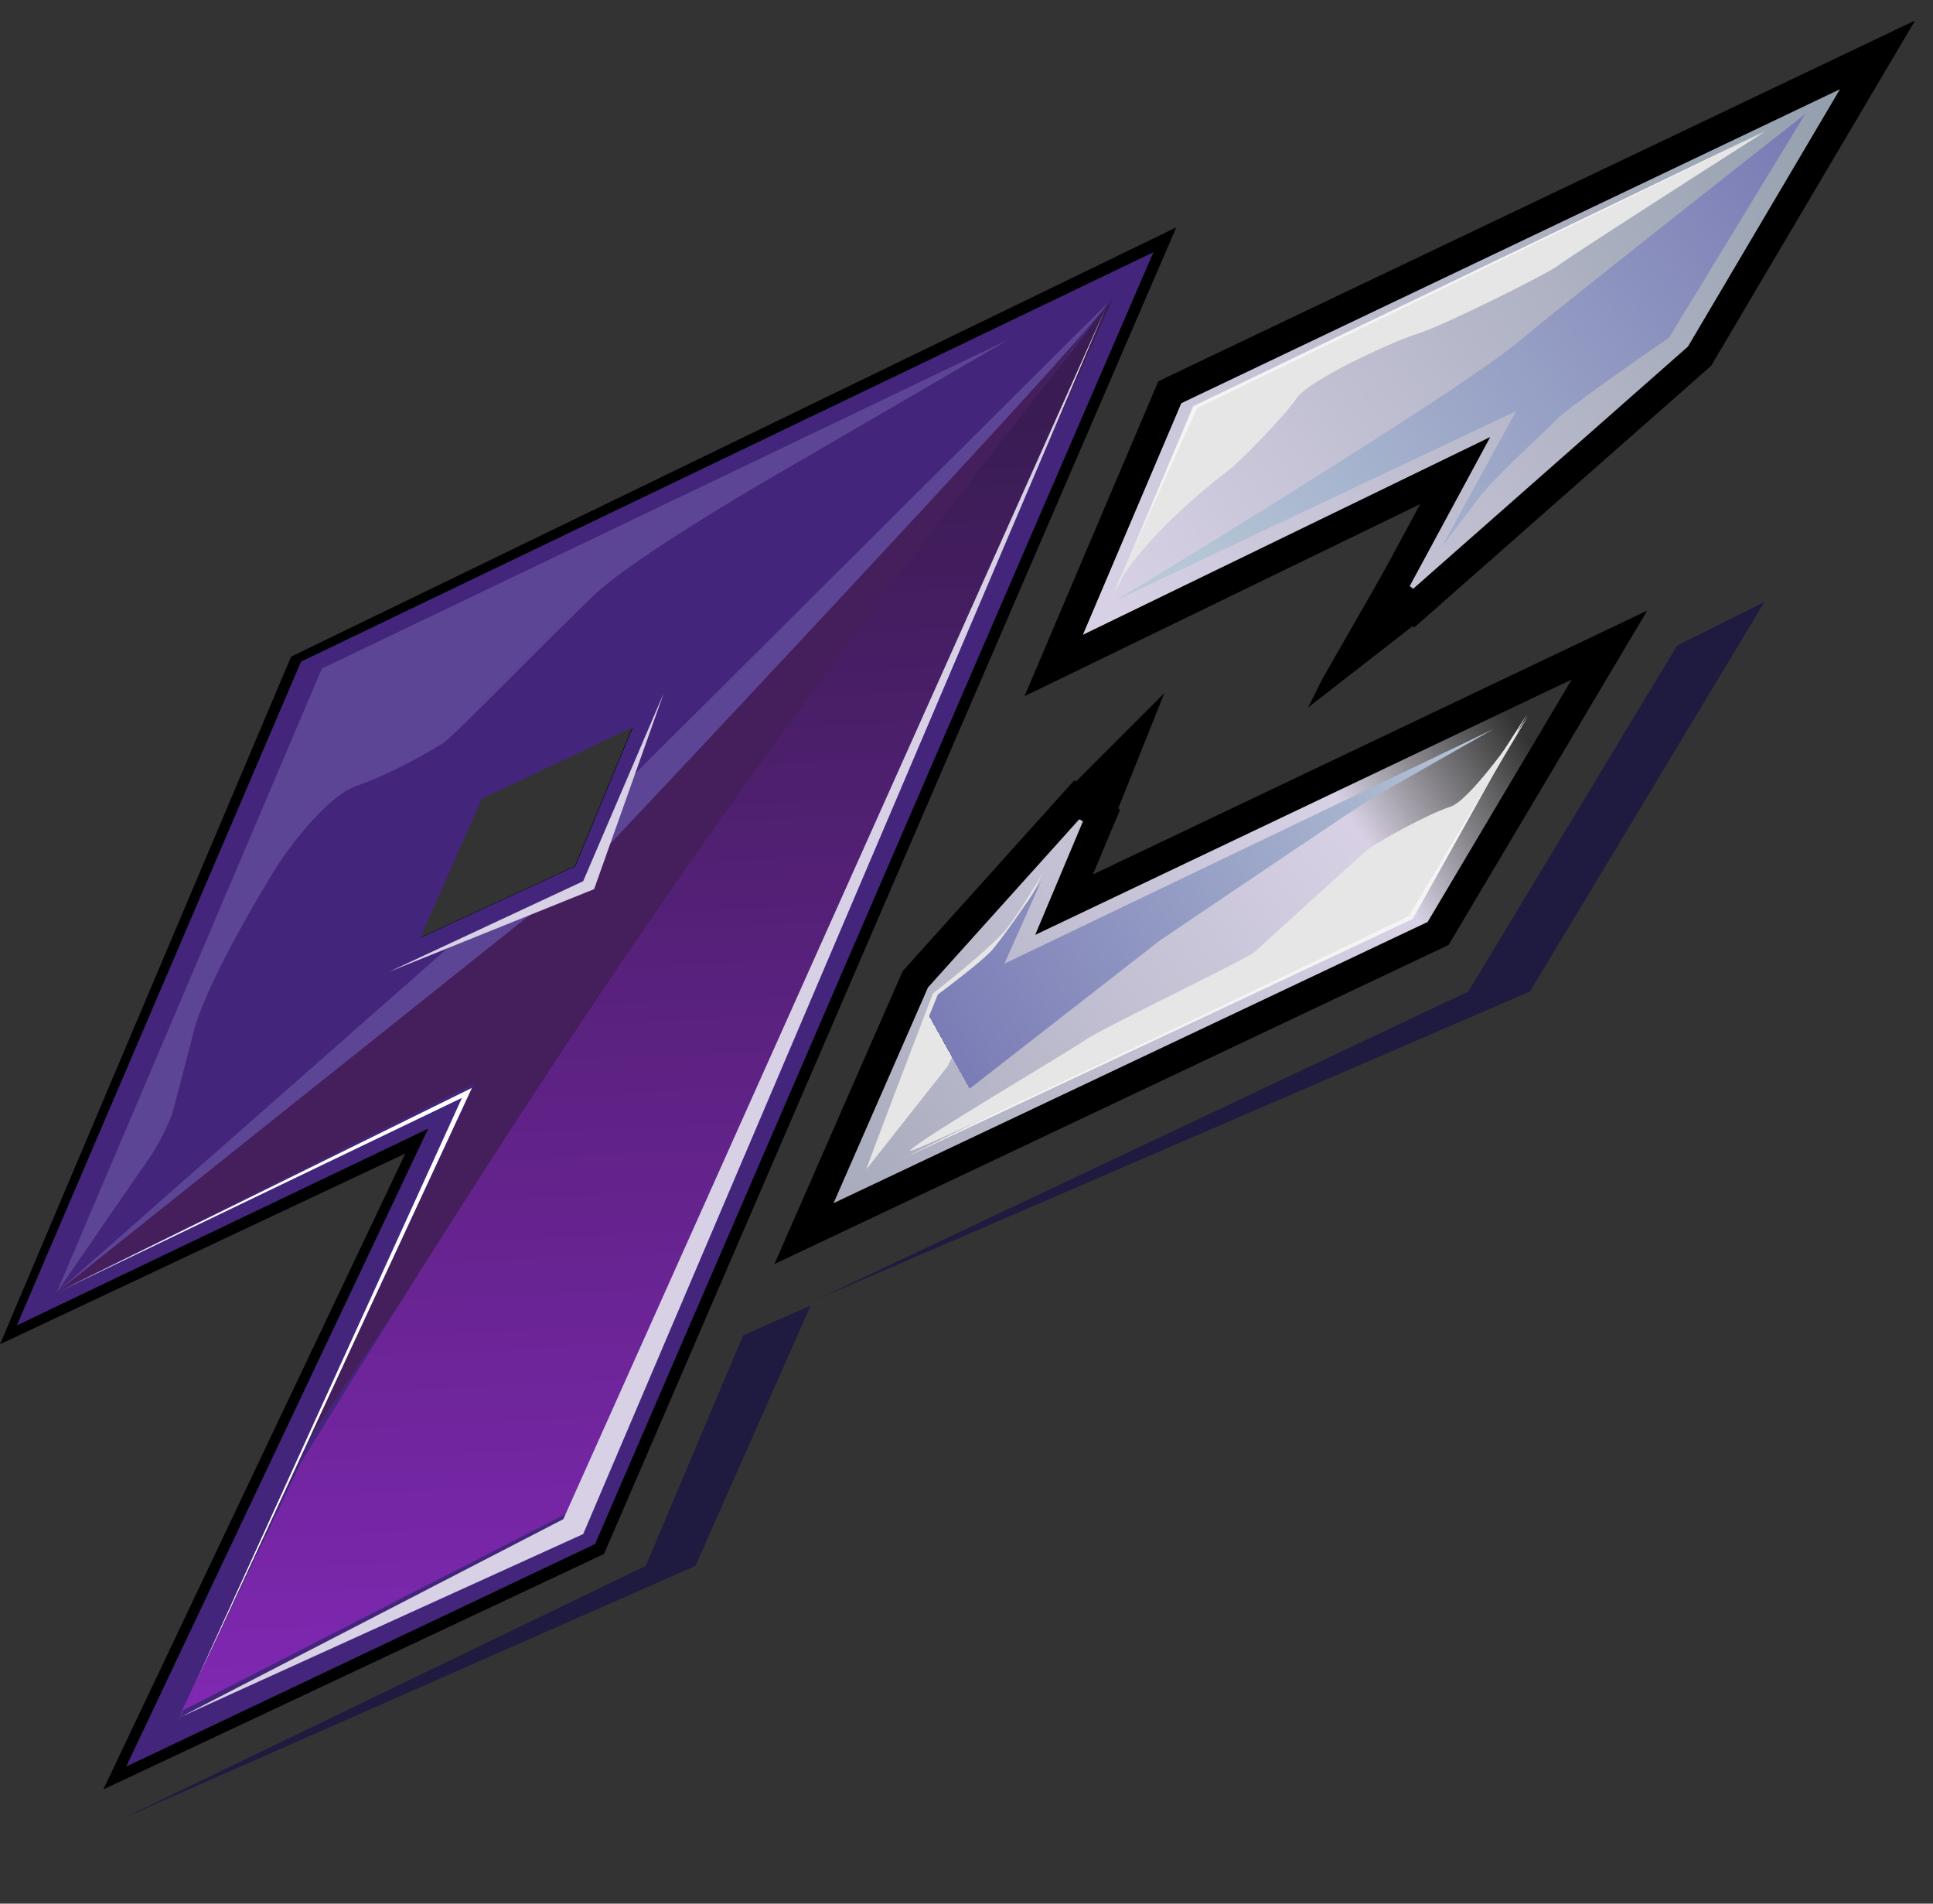 <svg width="65" height="64" viewBox="0 0 65 64" fill="none" xmlns="http://www.w3.org/2000/svg">
<rect x="0" y="0" width="65" height="64" fill="#333333" stroke="none"/>
<path d="M37.042 27.415L36.21 26.886L30.831 32.866L30.777 32.926L30.745 33L27.571 40.25L27.035 41.474L28.243 40.902L48.221 31.448L48.359 31.382L48.437 31.251L53.281 23.1L54.121 21.686L52.636 22.393L35.78 30.415L37.042 27.415Z" fill="url(#paint0_linear_505_1081)" stroke="black"/>
<path d="M52.317 14.258C50.873 15.434 49.176 17.577 48.508 18.501L51.582 13.657L56.125 11.218L60.769 3.935L56.292 11.486C55.568 11.92 53.76 13.082 52.317 14.258Z" fill="#E6E6E6"/>
<path d="M31.37 33.401C30.657 35.261 29.212 39.047 29.132 39.314L31.871 35.84L35.078 29.325C34.833 29.748 34.243 30.722 33.842 31.23C33.441 31.737 32.027 32.889 31.37 33.401Z" fill="#E6E6E6"/>
<path fill-rule="evenodd" clip-rule="evenodd" d="M3.474 60.161L20.312 52.243L39.555 7.644L9.788 22.076L0 45.194L13.63 38.78L3.474 60.161ZM16.063 26.757L13.909 31.622L19.33 29.12L21.345 24.255L16.063 26.757Z" fill="black"/>
<path d="M33.274 32.031C33.622 31.684 34.577 30.283 35.011 29.626L33.775 32.399L50.212 24.515C48.976 25.216 46.403 26.68 46.002 26.92C45.602 27.16 41.158 30.161 38.987 31.631L29.165 39.281L31.537 33.434C31.971 33.112 32.927 32.379 33.274 32.031Z" fill="url(#paint1_linear_505_1081)"/>
<path fill-rule="evenodd" clip-rule="evenodd" d="M4.243 59.392L20.011 51.909L38.786 8.479L10.123 22.243L0.568 44.559L14.399 37.945L4.243 59.392ZM16.203 26.853L14.132 31.53L19.343 29.125L21.281 24.448L16.203 26.853Z" fill="#43267B"/>
<path d="M15.869 36.575L1.938 43.44L15.535 36.909L5.947 57.956L15.869 36.575Z" fill="white"/>
<path d="M17.806 30.729L1.921 43.44L15.969 36.408L10.423 48.334L23.519 28.724L37.15 10.216L20.446 28.39L20.011 29.693L17.806 30.729Z" fill="#451E5C"/>
<path d="M39.507 13.105L39.336 13.187L39.262 13.361L35.954 21.145L35.433 22.373L36.633 21.791L48.934 15.82L46.765 19.834L47.536 20.447L57.09 12.028L57.15 11.975L57.19 11.907L62.302 3.254L63.135 1.844L61.656 2.549L39.507 13.105Z" fill="url(#paint2_linear_505_1081)" stroke="black"/>
<path d="M44.47 22.818L47.239 17.984C47.372 18.085 47.199 20.138 47.239 20.138C47.279 20.138 48.131 20.401 48.337 20.401L43.987 23.785L44.47 22.818Z" fill="black"/>
<path d="M38.186 25.718L37.219 28.135C36.985 27.958 36.631 27.664 36.56 27.664C36.49 27.664 35.647 27.169 35.286 27.169L39.153 23.302L38.186 25.718Z" fill="black"/>
<path d="M10.824 22.477L1.904 43.457C2.784 42.176 4.637 39.481 5.011 38.947C5.385 38.412 5.679 37.744 5.78 37.477C5.869 37.154 6.14 36.141 6.515 34.671C6.889 33.201 8.564 30.317 9.354 29.058C9.844 28.312 11.058 26.74 11.993 26.419C13.163 26.018 14.532 25.216 14.9 24.982C15.267 24.748 18.575 21.341 19.978 20.005C21.1 18.936 24.566 16.842 26.158 15.929L33.909 11.419L10.824 22.477Z" fill="#5D4596"/>
<path d="M21.348 26.018L37.216 10.216C37.083 10.697 25.891 22.666 20.312 28.59L21.348 26.018Z" fill="#5D4596"/>
<path d="M15.067 31.864L17.94 30.662L1.921 43.44L15.067 31.864Z" fill="#5D4596"/>
<path d="M37.417 10.049C25.962 24.559 19.996 33.127 10.123 49.17L6.114 57.522L19.143 50.84L37.417 10.049Z" fill="url(#paint3_linear_505_1081)"/>
<path d="M18.942 51.074L6.08 57.722L19.61 51.575L37.183 10.35L18.942 51.074Z" fill="#D8D1E5"/>
<path d="M19.61 29.626L13.096 32.666L19.978 29.893L22.316 23.312L19.61 29.626Z" fill="#D8D1E5"/>
<path d="M40.123 13.657L37.484 19.904L40.524 13.858L59.566 4.303L40.123 13.657Z" fill="#F4F4F4"/>
<path d="M47.506 30.895L51.348 24.014L47.072 30.695L30.301 38.98L47.506 30.895Z" fill="#F4F4F4"/>
<path d="M40.256 13.724L37.45 19.904C38.352 18.1 40.925 16.096 41.292 15.829C41.66 15.561 43.196 13.991 43.597 13.39C43.998 12.789 46.804 11.486 47.673 11.218C48.542 10.951 52.15 9.147 52.417 8.913C52.631 8.726 57.116 5.851 59.332 4.437L40.256 13.724Z" fill="#E6E6E6"/>
<path d="M48.775 27.12C49.363 26.933 50.758 25.016 51.381 24.08L47.372 30.795C41.682 33.546 30.361 38.974 30.602 38.679C30.902 38.312 35.913 35.372 36.481 34.971C37.049 34.57 41.893 32.265 42.194 31.998C42.495 31.731 45.669 28.824 46.003 28.557C46.337 28.29 48.041 27.354 48.775 27.12Z" fill="#E6E6E6"/>
<path d="M50.98 11.552C49.27 12.969 41.314 17.889 37.55 20.172L50.98 13.824L48.475 18.401C48.675 18.134 49.203 17.432 49.711 16.764C50.346 15.929 51.916 14.559 52.317 14.125C52.637 13.777 54.989 12.132 56.125 11.352L60.702 3.835C58.174 5.817 52.691 10.136 50.98 11.552Z" fill="url(#paint4_linear_505_1081)"/>
<path d="M59.332 20.238L56.392 21.708L49.377 33.334L27.461 43.691L51.448 33.334L59.332 20.238Z" fill="#1F1A3F"/>
<path d="M27.261 43.891L24.989 44.893L21.715 52.644L4.143 61.13L23.386 52.644L27.261 43.891Z" fill="#1F1A3F"/>
<defs>
<linearGradient id="paint0_linear_505_1081" x1="28.129" y1="40.584" x2="51.415" y2="24.949" gradientUnits="userSpaceOnUse">
<stop stop-color="#C4C4C4"/>
<stop stop-color="#A7ABBB"/>
<stop offset="0.771" stop-color="#D8D1E5"/>
<stop offset="1" stop-color="#C4C4C4" stop-opacity="0"/>
</linearGradient>
<linearGradient id="paint1_linear_505_1081" x1="50.412" y1="25.183" x2="31.971" y2="35.472" gradientUnits="userSpaceOnUse">
<stop stop-color="#B5C6D6"/>
<stop offset="1" stop-color="#7B7CB6"/>
<stop offset="1" stop-color="#C4C4C4" stop-opacity="0"/>
</linearGradient>
<linearGradient id="paint2_linear_505_1081" x1="61.537" y1="3.267" x2="37.316" y2="20.172" gradientUnits="userSpaceOnUse">
<stop stop-color="#949FAD"/>
<stop offset="1" stop-color="#D8D1E5"/>
</linearGradient>
<linearGradient id="paint3_linear_505_1081" x1="19.911" y1="14.793" x2="21.765" y2="57.522" gradientUnits="userSpaceOnUse">
<stop stop-color="#3A1C53"/>
<stop offset="1" stop-color="#8128B4"/>
</linearGradient>
<linearGradient id="paint4_linear_505_1081" x1="39.154" y1="19.27" x2="60.702" y2="4.27" gradientUnits="userSpaceOnUse">
<stop stop-color="#B7C9D7"/>
<stop offset="1" stop-color="#797AB4"/>
</linearGradient>
</defs>
</svg>
